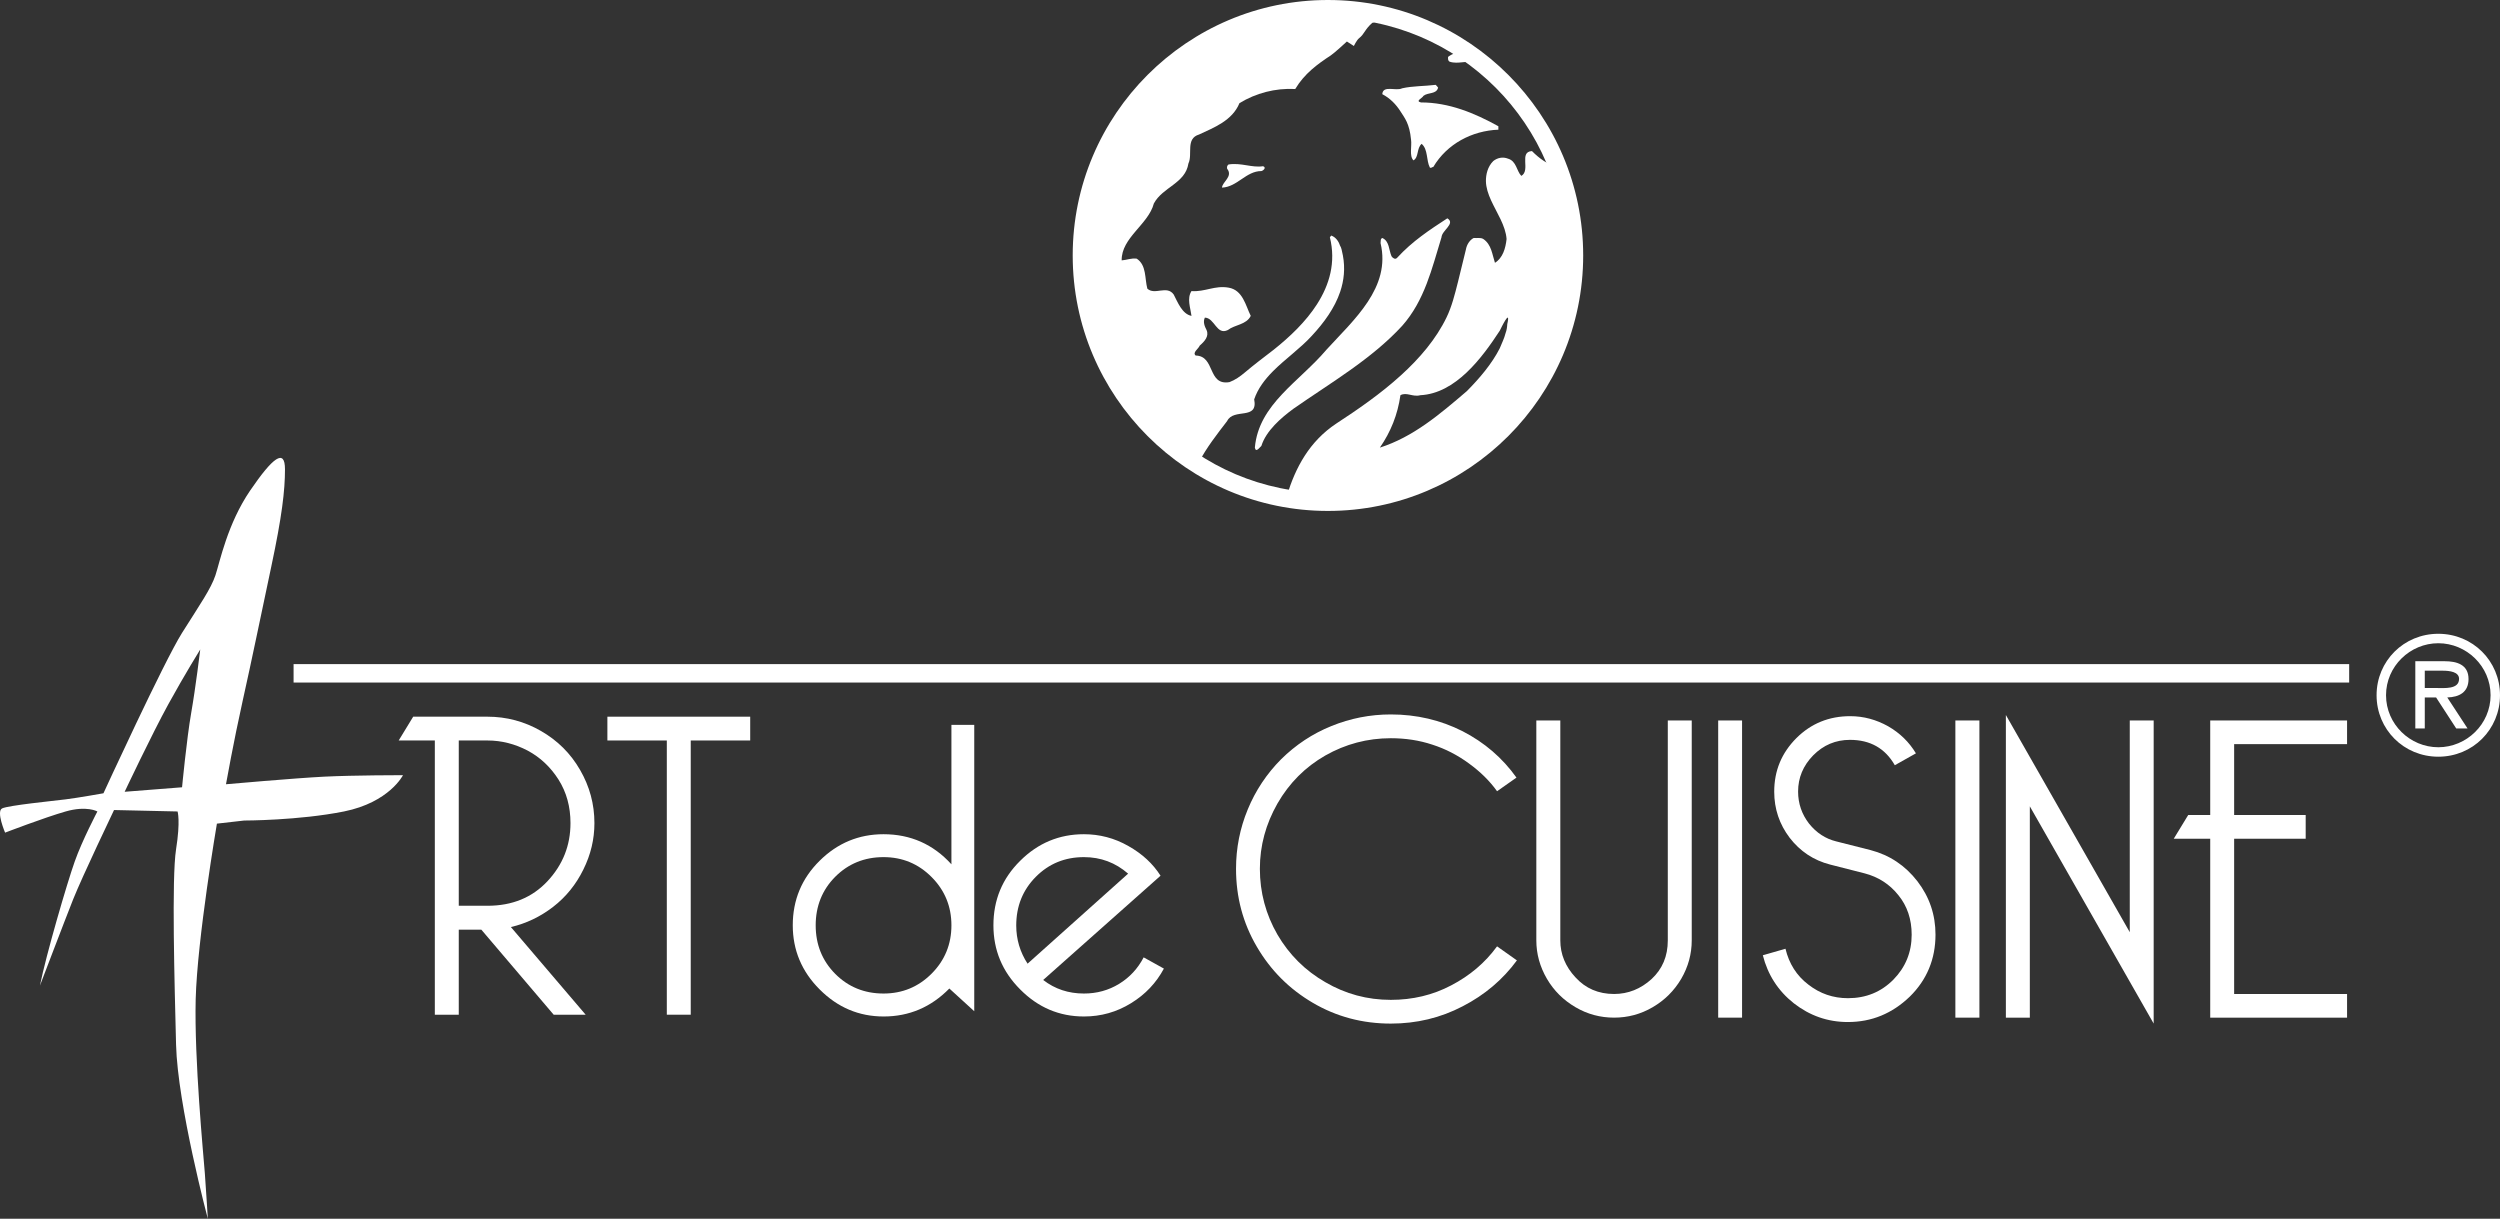 <svg width="160" height="78" viewBox="0 0 160 78" fill="none" xmlns="http://www.w3.org/2000/svg">
<rect x="0" y="0" width="160" height="78" fill="#333333" stroke="none"/>
<g clip-path="url(#clip0_111_1663)">
<path d="M97.082 61.465C96.181 62.691 95.021 63.677 93.61 64.403C92.192 65.144 90.661 65.51 89.013 65.51C87.194 65.51 85.532 65.067 84.026 64.183C82.511 63.296 81.313 62.095 80.432 60.581C79.547 59.069 79.106 57.415 79.106 55.601C79.106 54.277 79.356 53.014 79.857 51.801C80.354 50.592 81.073 49.517 81.992 48.591C82.926 47.67 83.995 46.958 85.208 46.468C86.412 45.977 87.682 45.724 89.013 45.724C90.661 45.724 92.188 46.082 93.598 46.794C95.001 47.514 96.153 48.502 97.054 49.766L95.812 50.639C95.345 49.985 94.746 49.394 94.013 48.862C93.29 48.329 92.503 47.924 91.665 47.656C90.833 47.379 89.942 47.246 89.013 47.246C87.514 47.246 86.118 47.617 84.823 48.351C83.529 49.092 82.509 50.117 81.757 51.426C81.011 52.736 80.632 54.123 80.632 55.601C80.632 57.115 81.011 58.521 81.757 59.815C82.509 61.101 83.529 62.117 84.823 62.861C86.118 63.618 87.514 63.991 89.013 63.991C90.404 63.991 91.692 63.688 92.874 63.065C94.066 62.444 95.044 61.619 95.812 60.566L97.082 61.465Z" fill="white"/>
<path d="M106.739 46.11H108.271V60.181C108.271 61.05 108.049 61.869 107.6 62.642C107.146 63.411 106.54 64.011 105.774 64.46C105.006 64.91 104.179 65.129 103.301 65.129C102.423 65.129 101.595 64.91 100.83 64.46C100.063 64.011 99.452 63.411 99.002 62.642C98.552 61.869 98.325 61.05 98.325 60.181V46.11H99.86V60.186C99.86 61.069 100.189 61.866 100.834 62.555C101.479 63.263 102.305 63.615 103.301 63.615C104.205 63.615 105.006 63.29 105.701 62.659C106.391 62.017 106.739 61.2 106.739 60.186V46.11Z" fill="white"/>
<path d="M111.492 46.11H109.964V65.129H111.492V46.11Z" fill="white"/>
<path d="M114.271 60.72C114.497 61.669 114.983 62.444 115.735 63.014C116.481 63.596 117.325 63.884 118.27 63.884C119.425 63.884 120.395 63.486 121.179 62.694C121.956 61.901 122.347 60.938 122.347 59.821C122.347 58.827 122.059 57.981 121.497 57.292C120.939 56.591 120.214 56.123 119.332 55.894L117.132 55.333C116.065 55.059 115.203 54.48 114.537 53.616C113.879 52.748 113.55 51.764 113.55 50.669C113.55 49.32 114.022 48.191 114.967 47.24C115.913 46.3 117.059 45.835 118.412 45.835C119.268 45.835 120.078 46.054 120.843 46.483C121.595 46.914 122.189 47.498 122.619 48.214L121.268 48.975C120.652 47.895 119.695 47.351 118.402 47.351C117.477 47.351 116.697 47.683 116.043 48.344C115.4 49.003 115.078 49.776 115.078 50.657C115.078 51.426 115.314 52.107 115.776 52.708C116.253 53.303 116.831 53.681 117.525 53.851L119.726 54.409C120.939 54.728 121.931 55.392 122.713 56.399C123.488 57.408 123.872 58.548 123.872 59.815C123.872 61.372 123.324 62.709 122.223 63.787C121.106 64.862 119.791 65.41 118.264 65.41C116.971 65.41 115.821 65.002 114.805 64.21C113.795 63.413 113.136 62.381 112.821 61.137L114.271 60.72Z" fill="white"/>
<path d="M126.682 46.11H125.144V65.129H126.682V46.11Z" fill="white"/>
<path d="M129.909 51.606V65.129H128.376V45.76L136.305 59.66V46.11H137.835V65.509L129.909 51.606Z" fill="white"/>
<path d="M142.985 63.615H150.212V65.129H141.454V53.68H139.119L140.047 52.158H141.454V46.11H150.212V47.624H142.985V52.158H147.564V53.68H142.985V63.615Z" fill="white"/>
<path d="M31.198 45.868C32.417 45.868 33.564 46.174 34.614 46.778C35.679 47.387 36.518 48.218 37.125 49.275C37.737 50.332 38.043 51.467 38.043 52.679C38.043 53.708 37.809 54.697 37.334 55.652C36.868 56.603 36.224 57.403 35.395 58.043C34.566 58.68 33.668 59.105 32.697 59.331L37.482 64.941H35.435L30.804 59.497H29.361V64.941H27.829V47.391H25.516L26.444 45.868H31.198ZM29.361 57.969H31.198C32.778 57.969 34.057 57.445 35.039 56.397C36.02 55.344 36.511 54.11 36.511 52.679C36.511 51.632 36.257 50.706 35.748 49.898C35.235 49.091 34.579 48.472 33.769 48.038C32.96 47.614 32.102 47.391 31.198 47.391H29.361V57.969Z" fill="white"/>
<path d="M44.207 47.391V64.941H42.676V47.391H38.873V45.868H48.013V47.391H44.207Z" fill="white"/>
<path d="M150.347 42.503H18.789V43.683H150.347V42.503Z" fill="white"/>
<path d="M2.556 63.08C2.941 61.137 4.299 56.491 4.784 55.132C5.262 53.775 6.233 51.934 6.233 51.934C6.233 51.934 5.555 51.545 4.201 51.934C2.843 52.322 0.326 53.289 0.326 53.289C0.326 53.289 -0.254 51.934 0.133 51.739C0.518 51.545 3.425 51.256 4.201 51.159C4.975 51.064 6.621 50.77 6.621 50.77C6.621 50.77 10.491 42.345 11.652 40.503C12.816 38.656 13.495 37.69 13.788 36.818C14.075 35.946 14.558 33.523 16.01 31.394C17.462 29.265 18.239 28.678 18.239 30.038C18.239 31.394 18.046 33.043 17.367 36.238C16.689 39.434 16.113 42.248 15.529 44.862C14.946 47.478 14.463 50.192 14.463 50.192C14.463 50.192 18.816 49.804 20.754 49.706C22.691 49.611 25.792 49.611 25.792 49.611C25.792 49.611 24.919 51.35 22.013 51.934C19.112 52.514 15.626 52.514 15.626 52.514L13.882 52.713C13.882 52.713 12.626 60.071 12.524 63.952C12.43 67.825 13.012 73.831 13.11 75.093C13.204 76.352 13.3 78 13.3 78C13.3 78 11.367 70.731 11.268 66.859C11.172 62.984 10.979 56.198 11.268 54.356C11.559 52.514 11.364 51.934 11.364 51.934L7.298 51.842C7.298 51.842 5.262 56.102 4.684 57.551C4.106 59.008 2.556 63.08 2.556 63.08ZM10.781 45.057C9.716 46.994 7.978 50.674 7.978 50.674L11.652 50.386C11.652 50.386 11.947 47.283 12.235 45.636C12.524 43.99 12.816 41.565 12.816 41.565C12.816 41.565 11.849 43.117 10.781 45.057Z" fill="white"/>
<path d="M56.546 53.39C58.273 53.39 59.726 54.032 60.891 55.315V46.392H62.352V64.719L60.758 63.265C59.586 64.458 58.188 65.055 56.552 65.055C54.972 65.055 53.606 64.477 52.457 63.322C51.309 62.175 50.737 60.805 50.737 59.221C50.737 57.6 51.309 56.224 52.454 55.091C53.601 53.953 54.966 53.39 56.546 53.39ZM56.546 54.856C55.324 54.856 54.29 55.276 53.453 56.115C52.619 56.955 52.204 57.993 52.204 59.221C52.204 60.449 52.619 61.484 53.453 62.326C54.29 63.166 55.324 63.586 56.546 63.586C57.75 63.586 58.777 63.161 59.624 62.312C60.467 61.465 60.891 60.431 60.891 59.221C60.891 58.011 60.467 56.98 59.624 56.133C58.777 55.281 57.75 54.856 56.546 54.856Z" fill="white"/>
<path d="M73.194 61.271L74.489 61.99C74 62.902 73.304 63.642 72.388 64.204C71.47 64.77 70.469 65.055 69.371 65.055C67.794 65.055 66.434 64.477 65.291 63.322C64.144 62.175 63.579 60.805 63.579 59.221C63.579 57.599 64.144 56.224 65.291 55.092C66.434 53.953 67.794 53.39 69.371 53.39C70.374 53.39 71.326 53.638 72.212 54.143C73.104 54.644 73.787 55.278 74.275 56.046L66.764 62.718C67.515 63.3 68.385 63.586 69.371 63.586C70.197 63.586 70.945 63.38 71.621 62.968C72.294 62.555 72.821 61.99 73.194 61.271ZM65.765 61.675L72.2 55.914C71.389 55.209 70.45 54.856 69.371 54.856C68.153 54.856 67.126 55.276 66.289 56.12C65.456 56.962 65.039 57.999 65.039 59.231C65.039 60.116 65.282 60.934 65.765 61.675Z" fill="white"/>
<path d="M152.101 44.494C152.101 42.307 153.844 40.562 156.052 40.562C158.258 40.562 160 42.307 160 44.494C160 46.684 158.258 48.429 156.052 48.429C153.844 48.429 152.101 46.684 152.101 44.494ZM159.397 44.494C159.397 42.64 157.856 41.167 156.052 41.167C154.246 41.167 152.706 42.64 152.706 44.494C152.706 46.351 154.246 47.824 156.052 47.824C157.856 47.824 159.397 46.351 159.397 44.494ZM157.924 46.623H157.199L155.91 44.637H155.186V46.623H154.58V42.318H156.454C157.229 42.318 157.986 42.529 157.986 43.458C157.986 44.304 157.392 44.615 156.626 44.637L157.924 46.623ZM155.91 44.033C156.444 44.033 157.38 44.132 157.38 43.447C157.38 43.005 156.798 42.924 156.333 42.924H155.186V44.033H155.91Z" fill="white"/>
<path d="M92.039 5.608C91.931 6.049 91.403 5.894 91.096 6.137C91.051 6.272 90.547 6.467 90.941 6.556C92.741 6.556 94.382 7.24 95.896 8.08V8.3C94.208 8.366 92.609 9.206 91.732 10.683C91.643 10.683 91.621 10.773 91.513 10.728C91.271 10.264 91.403 9.558 90.984 9.206C90.656 9.491 90.811 10.065 90.462 10.264C90.18 9.987 90.369 9.334 90.307 8.94C90.207 7.892 89.896 7.551 89.637 7.138C89.348 6.681 88.968 6.288 88.466 6.027C88.508 5.43 89.341 5.85 89.736 5.652C90.415 5.497 91.161 5.52 91.884 5.43C91.951 5.497 91.994 5.542 92.039 5.608Z" fill="white"/>
<path d="M80.836 10.638C81.079 10.728 80.836 10.927 80.728 10.948C79.742 10.948 79.194 11.964 78.207 12.008C78.229 11.632 78.931 11.301 78.535 10.795C78.514 10.683 78.535 10.595 78.624 10.527C79.434 10.396 80.115 10.75 80.836 10.638Z" fill="white"/>
<path d="M92.256 15.185C91.643 17.172 91.184 19.224 89.736 20.856C87.763 22.998 85.156 24.5 82.788 26.154C81.977 26.751 81.035 27.566 80.728 28.538C80.619 28.627 80.377 29.002 80.311 28.648C80.552 25.867 83.16 24.432 84.893 22.381C86.645 20.462 89.034 18.407 88.356 15.561C88.377 15.428 88.333 15.296 88.465 15.23C88.926 15.428 88.882 16.002 89.057 16.401C89.145 16.532 89.3 16.621 89.408 16.507C90.394 15.428 91.513 14.701 92.629 13.972C93.177 14.303 92.278 14.745 92.256 15.185Z" fill="white"/>
<path d="M76.725 29.594C77.209 28.657 77.895 27.782 78.536 26.948C78.952 26.089 80.531 26.926 80.268 25.558C80.504 24.862 80.948 24.287 81.47 23.759C82.257 22.969 83.226 22.294 83.95 21.498C84.74 20.65 85.422 19.71 85.773 18.669C86.015 17.948 86.098 17.178 85.946 16.355C85.86 15.97 85.865 15.891 85.751 15.697C85.676 15.451 85.484 15.174 85.199 15.076C85.178 15.119 85.132 15.142 85.112 15.186C85.508 16.787 85.09 18.222 84.283 19.479C83.569 20.591 82.548 21.561 81.518 22.381C80.805 22.931 80.276 23.325 79.671 23.838C79.365 24.096 79.044 24.321 78.687 24.455C77.265 24.698 77.792 22.778 76.521 22.754C76.301 22.556 76.695 22.337 76.784 22.117C77.091 21.85 77.395 21.52 77.22 21.123C77.091 20.879 76.98 20.593 77.112 20.327C77.747 20.35 77.857 21.477 78.58 21.123C79.039 20.769 79.764 20.791 80.048 20.216C79.719 19.558 79.545 18.562 78.624 18.408C77.747 18.253 77.112 18.694 76.256 18.629C75.949 19.093 76.19 19.71 76.256 20.216C75.665 20.105 75.379 19.357 75.117 18.85C74.678 18.231 73.912 18.915 73.43 18.474C73.254 17.812 73.386 16.974 72.75 16.554C72.398 16.507 72.114 16.642 71.787 16.664C71.763 15.209 73.496 14.369 73.846 13.024C74.415 11.964 75.862 11.742 76.059 10.463C76.345 9.868 75.862 8.873 76.739 8.609C77.682 8.168 78.865 7.726 79.326 6.6C80.377 5.962 81.605 5.63 82.896 5.696C83.48 4.717 84.309 4.11 85.174 3.544C85.409 3.389 86.201 2.656 86.201 2.656L86.647 2.943C86.647 2.943 86.829 2.567 86.973 2.452C87.336 2.17 87.339 1.882 87.83 1.46C88.348 1.251 88.9 1.2 89.462 1.193C88.05 0.777 86.558 0.549 85.009 0.549C76.33 0.549 69.292 7.591 69.292 16.277C69.292 21.925 72.269 26.876 76.737 29.651L76.725 29.594Z" fill="white"/>
<path d="M99.695 10.677C99.082 10.565 98.498 10.127 98.046 9.669C97.19 9.715 97.978 10.905 97.365 11.257C97.058 10.948 97.058 10.308 96.509 10.153C96.181 10.022 95.832 10.096 95.568 10.308C95.207 10.665 95.094 11.173 95.099 11.591C95.105 12.007 95.243 12.415 95.427 12.82C95.797 13.631 96.356 14.435 96.421 15.296C96.356 15.892 96.181 16.507 95.677 16.819C95.5 16.29 95.458 15.649 94.931 15.296C94.757 15.186 94.516 15.254 94.318 15.23C94.092 15.342 93.876 15.617 93.814 15.985C93.684 16.541 93.507 17.249 93.305 18.064C93.099 18.881 92.911 19.621 92.585 20.301C91.913 21.697 90.861 22.928 89.664 24.016C88.357 25.206 86.876 26.224 85.529 27.103C83.801 28.248 82.912 29.919 82.36 31.729L82.331 31.776C83.202 31.927 84.097 32.008 85.01 32.008C93.689 32.008 100.726 24.965 100.726 16.277C100.726 14.305 100.358 12.418 99.695 10.677ZM96.465 20.747C96.457 20.919 96.429 21.136 96.356 21.322C96.266 21.681 96.13 21.924 95.984 22.292C95.48 23.285 94.69 24.212 93.88 25.03C92.103 26.552 90.439 27.965 88.311 28.648C89.012 27.634 89.453 26.529 89.627 25.294C90.022 25.074 90.415 25.426 90.897 25.294C93.156 25.183 94.843 22.912 95.984 21.167C96.072 20.988 96.707 19.666 96.465 20.747Z" fill="white"/>
<path d="M93.706 3.175C93.305 3.311 92.905 3.456 92.675 3.643C92.675 3.753 92.652 3.884 92.784 3.951C93.332 4.128 93.88 3.842 94.407 4.017C94.647 4.077 94.891 4.157 95.134 4.25C94.678 3.868 94.202 3.508 93.706 3.175Z" fill="white"/>
<path d="M84.987 32.7C75.982 32.7 68.653 25.365 68.653 16.349C68.653 7.335 75.982 0 84.987 0C93.995 0 101.324 7.335 101.324 16.349C101.324 25.365 93.995 32.7 84.987 32.7ZM84.987 1.152C76.617 1.152 69.803 7.97 69.803 16.349C69.803 24.729 76.617 31.548 84.987 31.548C93.363 31.548 100.172 24.729 100.172 16.349C100.172 7.97 93.363 1.152 84.987 1.152Z" fill="white"/>
</g>
<defs>
<clipPath id="clip0_111_1663">
<rect width="160" height="78" fill="white"/>
</clipPath>
</defs>
</svg>
